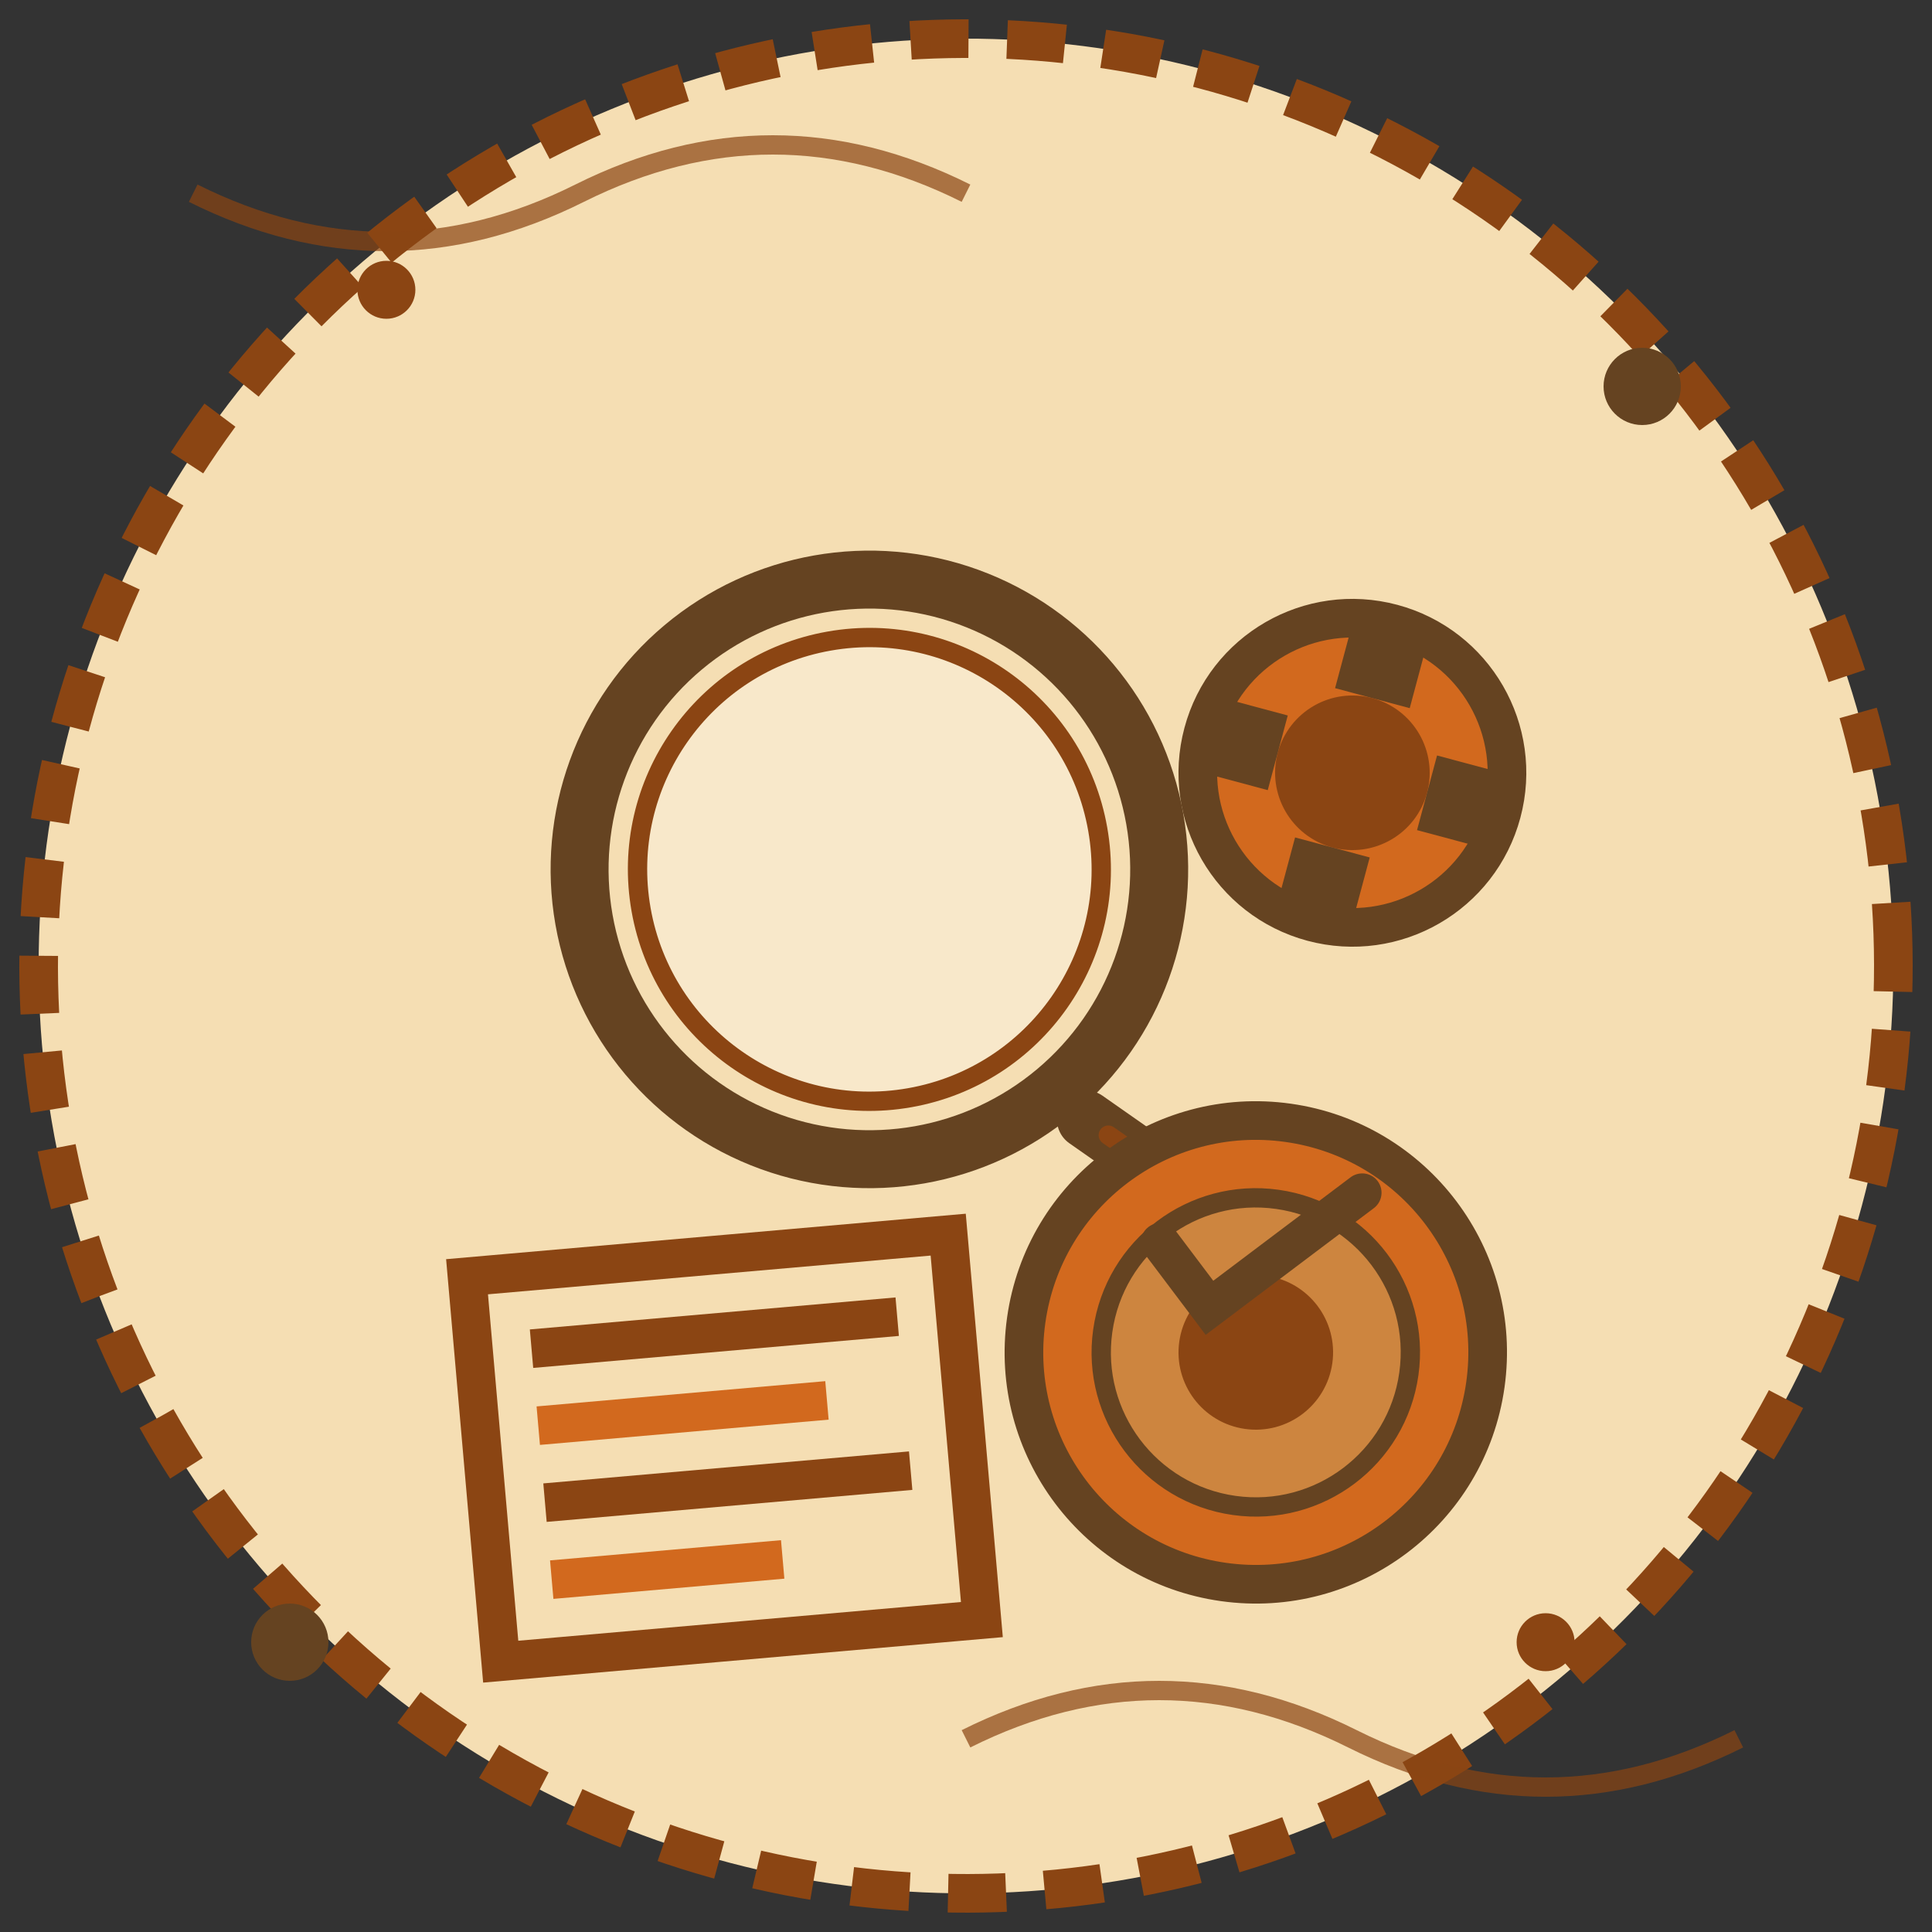 <svg xmlns="http://www.w3.org/2000/svg" viewBox="0 0 100 100" width="100" height="100">
  <rect x="0" y="0" width="100" height="100" fill="#333333" stroke="none"/>
  <defs>
    <style>
      .cls-1 { fill: #8B4513; }
      .cls-2 { fill: #D2691E; }
      .cls-3 { fill: #F5DEB3; }
      .cls-4 { fill: #654321; }
      .cls-5 { fill: #CD853F; }
    </style>
  </defs>
  
  <!-- Background circle -->
  <circle cx="50" cy="50" r="48" class="cls-3" stroke="#8B4513" stroke-width="2" stroke-dasharray="3,2" transform="rotate(-2 50 50)"/>
  
  <!-- Service tools -->
  <g transform="translate(20, 20)">
    <!-- Magnifying glass -->
    <circle cx="25" cy="25" r="15" fill="none" stroke="#654321" stroke-width="3" transform="rotate(-10 25 25)"/>
    <circle cx="25" cy="25" r="12" fill="rgba(255,255,255,0.3)" stroke="#8B4513" stroke-width="1" transform="rotate(-10 25 25)"/>
    <line x1="37" y1="37" x2="48" y2="48" stroke="#654321" stroke-width="3" stroke-linecap="round" transform="rotate(-10 42 42)"/>
    <line x1="38" y1="38" x2="47" y2="47" stroke="#8B4513" stroke-width="1" stroke-linecap="round" transform="rotate(-10 42 42)"/>
    
    <!-- Gears representing services -->
    <g transform="translate(40, 10)">
      <circle cx="10" cy="10" r="8" class="cls-2" stroke="#654321" stroke-width="2" transform="rotate(15 10 10)"/>
      <circle cx="10" cy="10" r="4" class="cls-1" transform="rotate(15 10 10)"/>
      <rect x="8" y="2" width="4" height="4" class="cls-4" transform="rotate(15 10 10)"/>
      <rect x="8" y="14" width="4" height="4" class="cls-4" transform="rotate(15 10 10)"/>
      <rect x="2" y="8" width="4" height="4" class="cls-4" transform="rotate(15 10 10)"/>
      <rect x="14" y="8" width="4" height="4" class="cls-4" transform="rotate(15 10 10)"/>
    </g>
    
    <!-- Document/Certificate -->
    <rect x="5" y="45" width="25" height="20" class="cls-3" stroke="#8B4513" stroke-width="2" transform="rotate(-5 17 55)"/>
    <rect x="8" y="48" width="19" height="2" class="cls-1" transform="rotate(-5 17 55)"/>
    <rect x="8" y="52" width="15" height="2" class="cls-2" transform="rotate(-5 17 55)"/>
    <rect x="8" y="56" width="19" height="2" class="cls-1" transform="rotate(-5 17 55)"/>
    <rect x="8" y="60" width="12" height="2" class="cls-2" transform="rotate(-5 17 55)"/>
    
    <!-- Coin/Medal being evaluated -->
    <circle cx="45" cy="50" r="12" class="cls-2" stroke="#654321" stroke-width="2" transform="rotate(8 45 50)"/>
    <circle cx="45" cy="50" r="8" class="cls-5" stroke="#654321" stroke-width="1" transform="rotate(8 45 50)"/>
    <circle cx="45" cy="50" r="4" class="cls-1" transform="rotate(8 45 50)"/>
    
    <!-- Checkmark for quality -->
    <path d="M40 45 L43 48 L50 41" stroke="#654321" stroke-width="2" fill="none" stroke-linecap="round" transform="rotate(8 45 45)"/>
  </g>
  
  <!-- Decorative elements -->
  <circle cx="85" cy="20" r="2" class="cls-4"/>
  <circle cx="15" cy="85" r="2" class="cls-4"/>
  <circle cx="20" cy="15" r="1.5" class="cls-1"/>
  <circle cx="80" cy="85" r="1.5" class="cls-1"/>
  
  <!-- Hand-drawn style border decoration -->
  <path d="M10 10 Q20 15 30 10 Q40 5 50 10" stroke="#8B4513" stroke-width="1" fill="none" opacity="0.7"/>
  <path d="M50 90 Q60 85 70 90 Q80 95 90 90" stroke="#8B4513" stroke-width="1" fill="none" opacity="0.7"/>
</svg>
